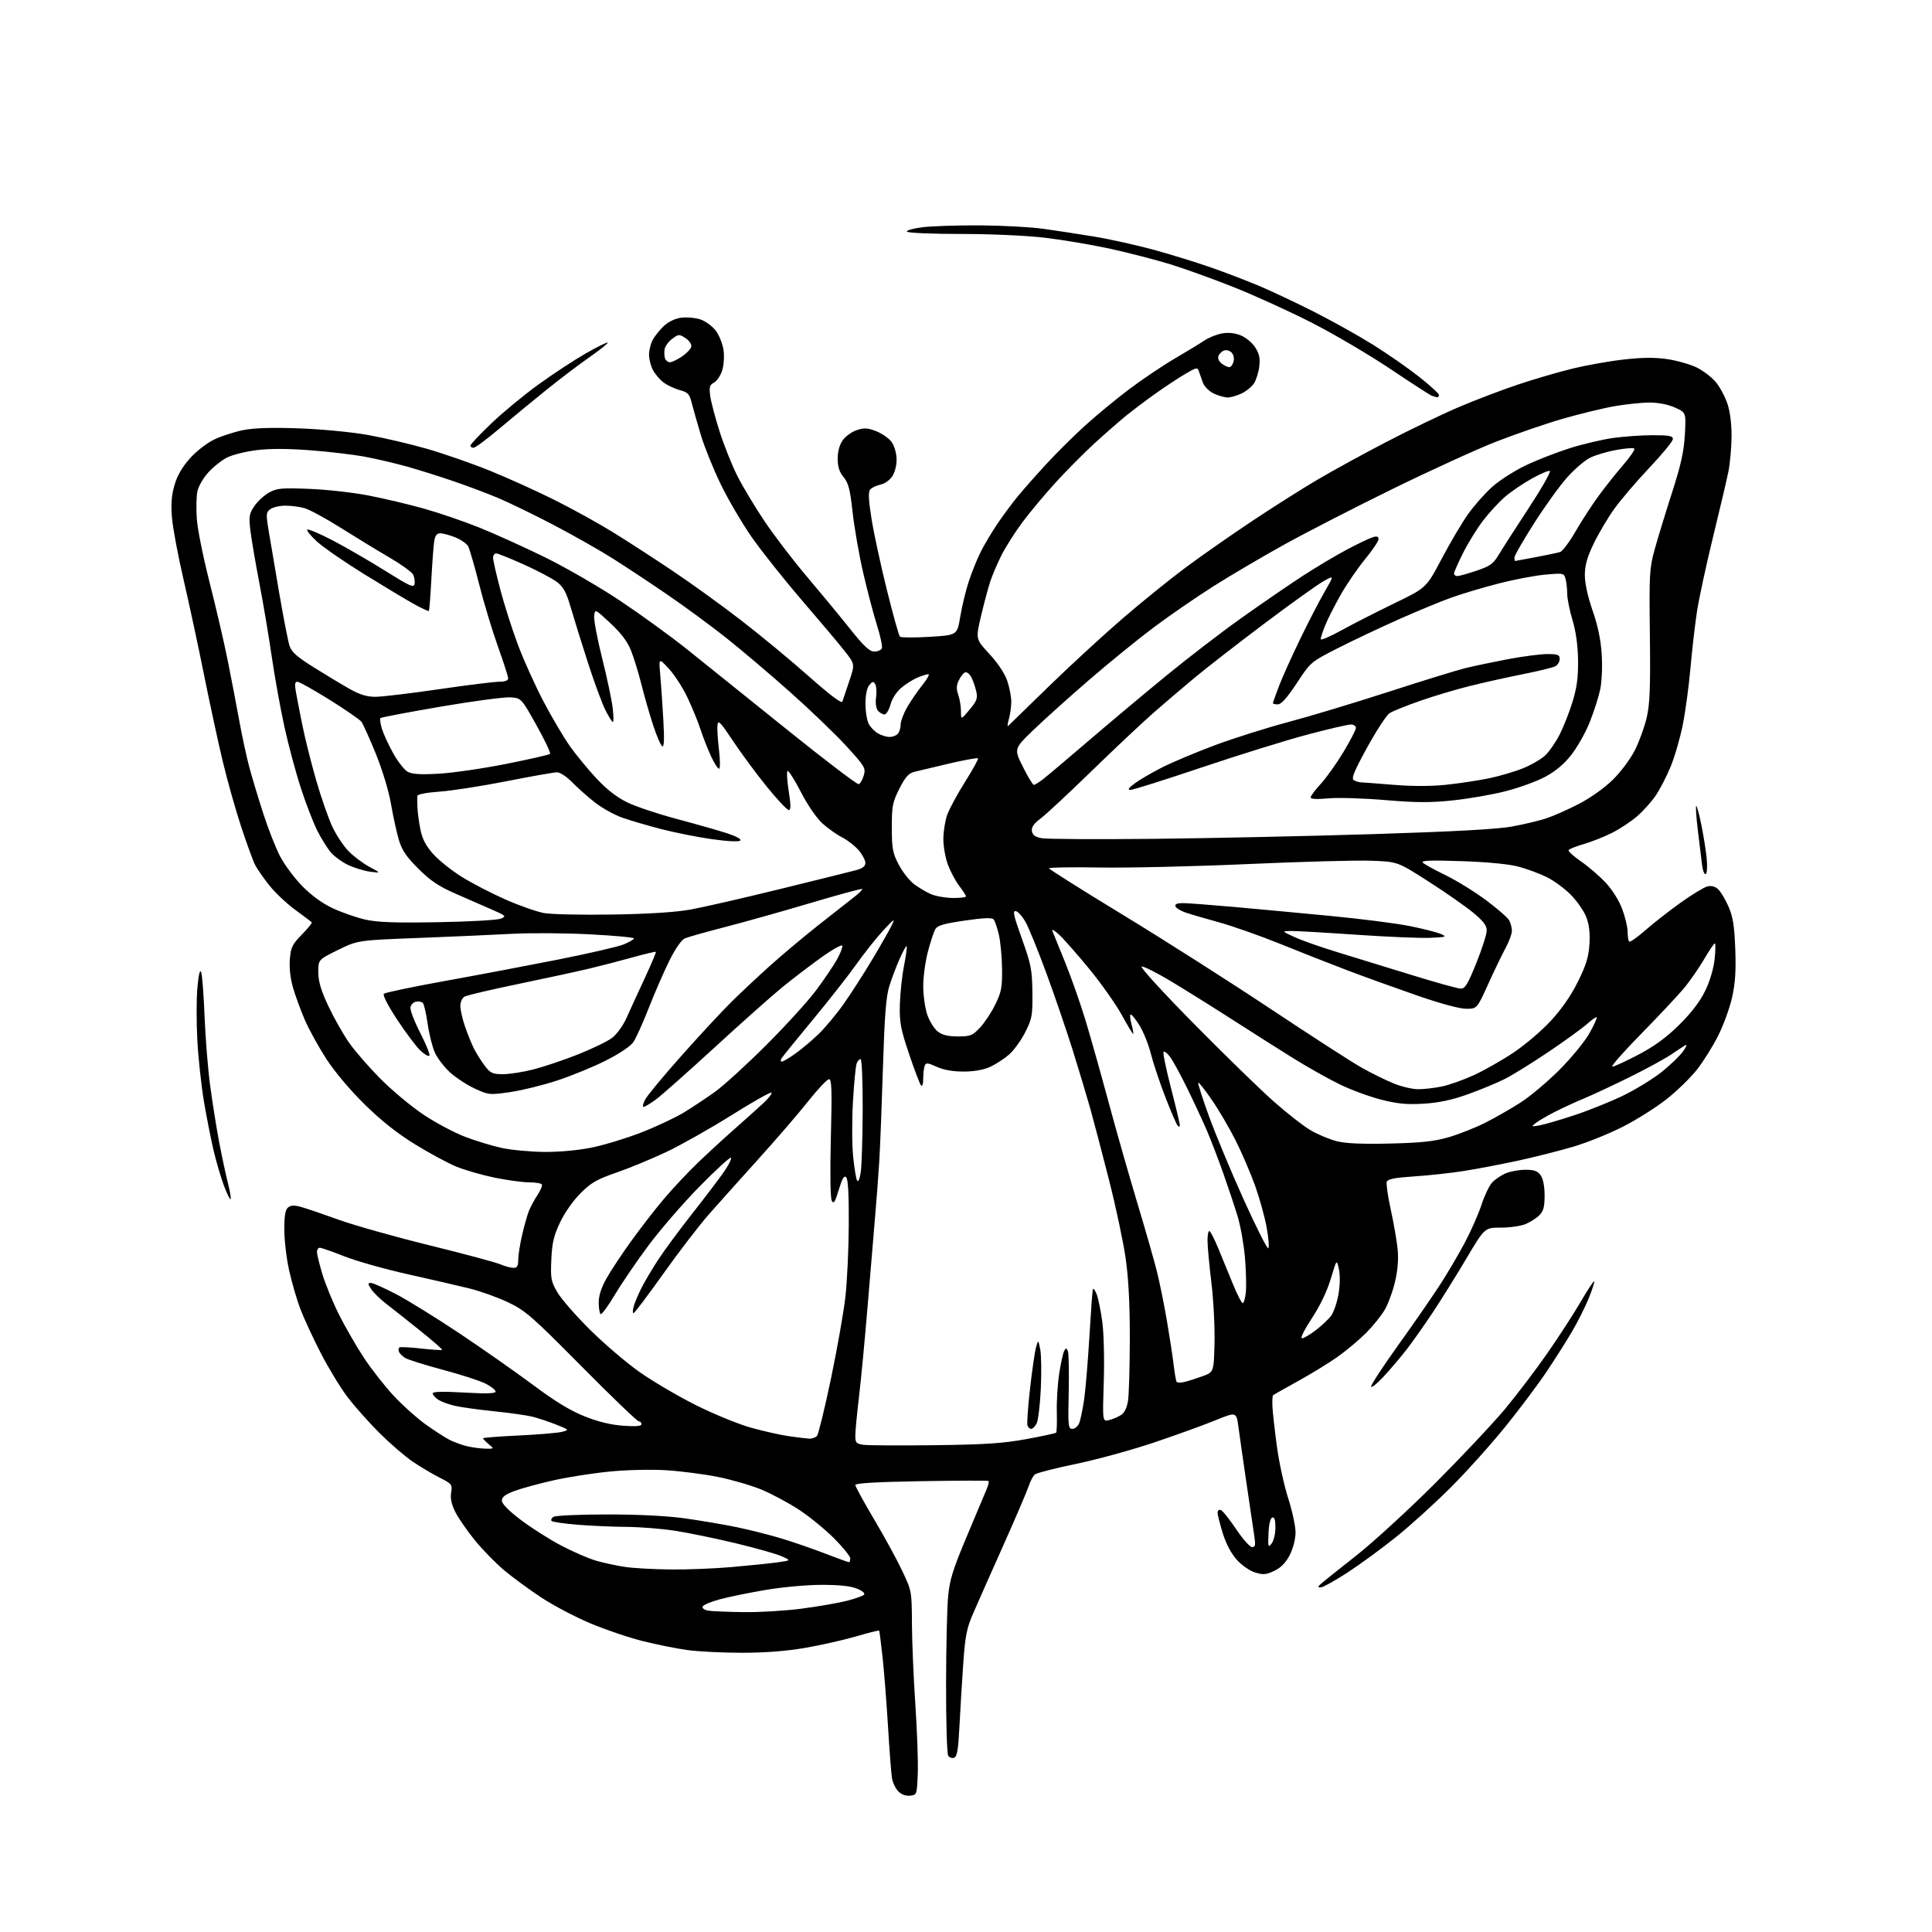 <?xml version="1.0" encoding="UTF-8" standalone="no"?>
<svg 
  version="1.1" 
  xmlns="http://www.w3.org/2000/svg" 
  xmlns:xlink="http://www.w3.org/1999/xlink" 
  xmlns:svg="http://www.w3.org/2000/svg"
  xmlns:rdf="http://www.w3.org/1999/02/22-rdf-syntax-ns#"
  xmlns:cc="http://creativecommons.org/ns#"
  xmlns:dc="http://purl.org/dc/elements/1.1/"
  viewBox="0 0 768 768"
  width="768"
  height="768"
>
<style>svg {background-color: white; }</style>"
<path stroke="none" fill="black" fill-rule="evenodd" d="M361.81,713.81C360.13,714.00 358.37,713.37 357.12,712.12C356.01,711.01 354.87,708.62 354.57,706.81C354.27,704.99 353.57,695.85 353.01,686.50C352.45,677.15 351.48,664.77 350.86,659.00C350.23,653.23 349.61,648.36 349.47,648.19C349.33,648.03 345.23,649.05 340.36,650.48C335.49,651.91 326.39,653.96 320.15,655.04C312.58,656.35 304.19,657.00 294.97,657.00C287.37,657.00 277.62,656.52 273.32,655.93C269.02,655.35 261.00,653.74 255.50,652.36C250.00,650.99 240.62,647.81 234.66,645.30C228.69,642.79 219.92,638.17 215.16,635.03C210.40,631.89 203.75,627.01 200.38,624.19C197.02,621.36 191.79,616.00 188.76,612.28C185.73,608.55 182.24,603.51 181.02,601.09C179.47,598.02 178.96,595.65 179.34,593.32C179.86,590.12 179.66,589.86 174.69,587.35C171.84,585.90 167.03,583.04 164.00,580.99C160.97,578.93 155.04,573.80 150.80,569.59C146.57,565.38 140.83,558.91 138.04,555.21C135.25,551.52 130.48,543.65 127.43,537.72C124.38,531.79 120.75,523.92 119.35,520.22C117.96,516.53 115.97,509.68 114.93,505.00C113.89,500.32 113.03,493.07 113.02,488.87C113.01,483.29 113.40,480.91 114.50,480.00C115.62,479.07 116.94,479.02 119.75,479.80C121.81,480.37 128.54,482.66 134.71,484.89C140.88,487.11 157.01,491.66 170.56,494.99C184.11,498.33 196.78,501.72 198.72,502.53C200.66,503.34 203.09,504.00 204.12,504.00C205.57,504.00 206.00,503.26 206.01,500.75C206.02,498.96 206.71,494.57 207.53,491.00C208.36,487.43 209.56,483.15 210.20,481.50C210.84,479.85 212.39,476.96 213.64,475.08C214.89,473.20 215.68,471.29 215.40,470.83C215.11,470.37 212.77,469.99 210.19,469.99C207.61,469.98 201.45,469.13 196.50,468.11C191.55,467.08 184.79,465.13 181.47,463.78C178.15,462.43 170.75,458.43 165.02,454.91C157.89,450.52 151.56,445.51 144.94,439.00C139.23,433.39 133.02,426.02 129.76,421.00C126.73,416.32 122.88,409.35 121.21,405.50C119.54,401.65 117.41,395.85 116.48,392.61C115.41,388.92 114.94,384.70 115.22,381.31C115.62,376.56 116.19,375.38 120.02,371.48C122.42,369.04 124.18,366.85 123.94,366.62C123.70,366.38 120.71,364.14 117.31,361.64C113.90,359.14 109.27,354.75 107.00,351.88C104.73,349.01 102.22,345.40 101.42,343.85C100.62,342.30 98.14,335.51 95.91,328.77C93.68,322.02 90.35,310.20 88.51,302.50C86.67,294.80 83.31,279.27 81.05,268.00C78.79,256.73 75.15,239.82 72.97,230.42C70.79,221.03 68.72,209.99 68.37,205.88C67.91,200.38 68.17,196.93 69.37,192.82C70.47,189.01 72.44,185.62 75.54,182.16C78.16,179.26 82.31,176.05 85.30,174.64C88.16,173.29 93.34,171.63 96.80,170.95C101.04,170.12 108.24,169.90 118.80,170.28C127.48,170.58 139.64,171.74 146.00,172.86C152.32,173.98 163.01,176.48 169.75,178.42C176.49,180.36 187.74,184.28 194.75,187.12C201.76,189.96 213.29,195.17 220.37,198.71C227.45,202.24 237.92,208.03 243.64,211.56C249.37,215.10 260.00,221.98 267.27,226.86C274.55,231.73 286.80,240.57 294.49,246.50C302.18,252.43 314.31,262.46 321.44,268.78C329.96,276.33 334.56,279.80 334.86,278.89C335.11,278.12 336.34,274.47 337.59,270.76C339.87,264.02 339.87,264.02 335.73,258.76C333.46,255.87 325.80,246.77 318.71,238.54C311.62,230.30 302.68,219.05 298.83,213.54C294.98,208.02 289.44,198.55 286.50,192.50C283.57,186.45 280.02,177.68 278.62,173.00C277.22,168.32 275.59,162.60 275.00,160.28C274.06,156.55 273.50,155.94 270.10,155.03C267.99,154.46 265.07,153.06 263.61,151.91C262.15,150.76 260.29,148.54 259.48,146.96C258.67,145.39 258.00,142.70 258.00,141.00C258.00,139.30 258.63,136.69 259.41,135.20C260.19,133.72 262.16,131.23 263.80,129.67C265.66,127.90 268.28,126.64 270.77,126.30C272.97,126.01 276.40,126.31 278.39,126.97C280.39,127.62 283.14,129.63 284.51,131.42C285.88,133.21 287.27,136.72 287.62,139.22C287.97,141.83 287.73,145.29 287.04,147.38C286.38,149.38 284.92,151.51 283.80,152.11C282.07,153.03 281.84,153.85 282.34,157.48C282.66,159.83 284.35,166.19 286.08,171.62C287.82,177.06 290.96,184.92 293.06,189.10C295.16,193.28 300.01,201.38 303.85,207.10C307.69,212.82 315.21,222.68 320.58,229.00C325.94,235.32 333.65,244.66 337.71,249.75C343.46,256.96 345.64,259.00 347.58,259.00C348.94,259.00 350.29,258.40 350.57,257.68C350.85,256.95 349.95,252.79 348.58,248.43C347.20,244.07 344.73,234.65 343.09,227.50C341.45,220.35 339.57,209.55 338.91,203.50C337.92,194.51 337.27,191.98 335.35,189.67C333.65,187.62 333.00,185.60 333.00,182.33C333.00,179.40 333.71,176.81 335.02,174.98C336.13,173.42 338.64,171.61 340.60,170.97C343.54,170.00 344.90,170.08 348.33,171.42C350.62,172.32 353.36,174.23 354.41,175.67C355.50,177.17 356.35,180.07 356.41,182.44C356.46,184.88 355.76,187.71 354.70,189.33C353.69,190.87 351.63,192.32 349.98,192.65C348.36,192.98 346.54,193.85 345.93,194.59C345.10,195.59 345.23,198.57 346.43,206.14C347.31,211.75 350.05,224.45 352.51,234.36C354.96,244.27 357.32,252.69 357.74,253.09C358.16,253.48 363.45,253.51 369.50,253.15C380.50,252.50 380.50,252.50 381.73,245.06C382.41,240.97 383.93,234.67 385.12,231.06C386.31,227.45 388.40,222.25 389.78,219.50C391.15,216.75 394.09,211.80 396.30,208.50C398.52,205.20 402.17,200.25 404.42,197.51C406.66,194.76 411.82,188.91 415.89,184.51C419.95,180.10 426.92,173.18 431.39,169.13C435.85,165.08 443.77,158.55 449.00,154.62C454.23,150.69 462.32,145.25 467.00,142.52C471.68,139.79 476.97,136.57 478.76,135.36C480.56,134.16 483.76,132.88 485.89,132.52C488.41,132.09 490.99,132.39 493.35,133.37C495.33,134.20 497.89,136.37 499.03,138.19C500.61,140.71 500.98,142.52 500.57,145.76C500.28,148.10 499.33,151.10 498.46,152.42C497.59,153.74 495.38,155.54 493.54,156.41C491.70,157.29 489.21,158.00 488.00,158.00C486.79,158.00 484.31,157.29 482.49,156.43C480.67,155.56 478.74,153.66 478.19,152.18C477.64,150.71 476.92,148.67 476.59,147.66C476.03,145.94 475.66,146.01 471.25,148.59C468.64,150.12 463.35,153.60 459.50,156.33C455.65,159.06 450.25,163.13 447.50,165.37C444.75,167.61 439.12,172.54 435.00,176.31C430.88,180.09 423.94,187.08 419.60,191.84C415.25,196.60 409.31,203.72 406.39,207.65C403.47,211.58 399.75,217.43 398.13,220.65C396.52,223.87 394.50,228.56 393.67,231.08C392.83,233.60 391.17,239.80 389.98,244.85C387.82,254.04 387.82,254.04 393.29,259.95C396.65,263.57 399.39,267.70 400.38,270.61C401.27,273.22 402.00,276.97 402.00,278.93C402.00,280.90 401.56,284.03 401.03,285.89C400.50,287.75 400.39,288.95 400.78,288.55C401.18,288.15 408.48,281.05 417.00,272.77C425.52,264.48 438.72,252.34 446.33,245.79C453.93,239.24 465.18,230.14 471.33,225.58C477.47,221.02 489.26,212.78 497.52,207.27C505.78,201.77 517.48,194.35 523.52,190.79C529.56,187.23 541.94,180.44 551.04,175.71C560.14,170.97 572.97,164.79 579.54,161.98C586.12,159.16 596.83,155.07 603.36,152.89C609.88,150.70 619.73,147.82 625.25,146.49C630.77,145.15 639.92,143.53 645.58,142.90C652.97,142.07 657.86,142.03 662.90,142.78C666.77,143.36 672.03,144.87 674.59,146.15C677.15,147.43 680.54,150.04 682.12,151.96C683.69,153.87 685.75,157.70 686.67,160.47C687.73,163.60 688.35,168.52 688.32,173.50C688.29,177.90 687.73,184.20 687.06,187.50C686.39,190.80 683.64,202.50 680.95,213.50C678.26,224.50 675.40,237.78 674.59,243.00C673.79,248.22 672.62,258.35 671.99,265.50C671.36,272.65 669.99,282.81 668.94,288.07C667.89,293.33 665.71,300.86 664.09,304.79C662.47,308.72 659.76,313.94 658.08,316.38C656.40,318.82 653.11,322.48 650.76,324.50C648.42,326.52 644.00,329.45 640.95,331.00C637.89,332.56 632.84,334.57 629.72,335.48C626.59,336.39 623.82,337.49 623.55,337.92C623.28,338.35 625.49,340.38 628.47,342.43C631.44,344.48 635.86,348.28 638.29,350.88C640.88,353.65 643.59,357.97 644.85,361.34C646.03,364.49 647.00,368.56 647.00,370.37C647.00,372.18 647.28,373.95 647.62,374.29C647.96,374.63 650.82,372.63 653.98,369.85C657.14,367.07 663.45,362.14 668.00,358.88C672.55,355.63 677.35,352.70 678.68,352.37C680.23,351.98 681.74,352.36 682.95,353.45C683.97,354.38 685.83,357.47 687.08,360.32C688.88,364.43 689.44,367.92 689.79,377.16C690.13,385.83 689.80,390.78 688.54,396.45C687.61,400.64 685.10,407.54 682.96,411.79C680.82,416.03 677.02,422.09 674.52,425.25C672.02,428.41 666.67,433.62 662.63,436.83C658.59,440.04 650.84,444.95 645.39,447.75C639.95,450.55 630.99,454.17 625.50,455.80C620.00,457.43 610.10,459.94 603.50,461.37C596.90,462.79 587.26,464.64 582.07,465.46C576.89,466.29 567.96,467.26 562.23,467.63C554.59,468.13 551.67,468.69 551.27,469.74C550.97,470.52 551.68,475.52 552.85,480.83C554.02,486.15 555.24,493.20 555.58,496.50C555.98,500.50 555.64,504.83 554.55,509.48C553.66,513.32 551.80,518.37 550.43,520.71C549.05,523.06 545.70,527.20 542.98,529.93C540.25,532.65 535.20,536.88 531.76,539.33C528.32,541.77 521.23,546.12 516.00,549.00C510.77,551.88 506.30,554.42 506.06,554.64C505.81,554.87 505.71,556.95 505.82,559.28C505.94,561.60 506.73,568.64 507.58,574.92C508.42,581.20 510.44,590.47 512.06,595.52C513.68,600.57 515.00,606.70 515.00,609.14C515.00,611.75 514.07,615.41 512.75,618.04C511.19,621.13 509.32,623.08 506.65,624.38C503.39,625.97 502.23,626.08 499.01,625.12C496.84,624.47 493.70,622.30 491.67,620.06C489.40,617.54 487.38,613.72 486.06,609.46C484.93,605.79 484.00,602.12 484.00,601.31C484.00,600.50 484.56,600.01 485.25,600.22C485.94,600.43 488.68,603.84 491.34,607.80C493.99,611.76 496.87,615.00 497.72,615.00C498.94,615.00 499.14,614.21 498.70,611.25C498.39,609.19 497.01,599.85 495.63,590.50C494.26,581.15 492.76,570.73 492.31,567.34C491.50,561.17 491.50,561.17 483.00,564.65C478.32,566.56 467.30,570.54 458.50,573.50C449.70,576.45 435.78,580.26 427.57,581.96C419.35,583.66 412.07,585.53 411.37,586.11C410.67,586.69 409.56,588.81 408.89,590.83C408.23,592.85 403.66,603.50 398.75,614.50C393.83,625.50 388.46,637.61 386.81,641.42C384.27,647.29 383.67,650.31 382.90,661.42C382.40,668.61 381.72,679.82 381.39,686.32C380.93,695.51 380.46,698.27 379.30,698.72C378.47,699.03 377.40,698.66 376.91,697.90C376.43,697.13 376.05,684.35 376.08,669.50C376.10,654.65 376.47,638.90 376.90,634.50C377.54,627.88 378.84,623.74 384.42,610.50C388.13,601.70 391.67,593.28 392.29,591.79C392.90,590.30 393.20,588.91 392.95,588.71C392.70,588.51 380.69,588.54 366.25,588.79C348.48,589.09 340.00,589.58 340.00,590.31C340.00,590.90 343.36,597.04 347.46,603.94C351.56,610.85 356.61,620.10 358.68,624.50C362.42,632.44 362.45,632.60 362.51,645.50C362.54,652.65 363.15,667.05 363.86,677.50C364.57,687.95 365.01,700.33 364.83,705.00C364.50,713.39 364.46,713.50 361.81,713.81zM295.70,640.85C301.86,640.93 312.21,640.31 318.70,639.46C325.19,638.61 333.20,637.22 336.50,636.38C339.80,635.54 342.92,634.44 343.43,633.95C343.99,633.40 342.91,632.44 340.71,631.52C338.24,630.49 333.72,630.00 326.66,630.00C320.80,630.00 311.04,630.89 304.31,632.03C297.75,633.14 289.52,634.83 286.02,635.78C282.52,636.72 279.49,638.03 279.27,638.68C279.05,639.34 280.11,640.04 281.69,640.28C283.24,640.51 289.54,640.77 295.70,640.85zM525.06,631.00C523.75,631.00 523.75,630.83 525.04,629.65C525.84,628.91 532.12,623.88 539.00,618.47C545.88,613.06 560.07,600.05 570.55,589.57C581.02,579.08 593.49,565.83 598.25,560.12C603.01,554.41 610.69,544.28 615.31,537.62C619.93,530.95 625.86,521.78 628.50,517.23C631.14,512.68 633.48,509.14 633.70,509.37C633.92,509.59 632.95,512.63 631.53,516.12C630.11,519.61 627.09,525.63 624.81,529.48C622.53,533.34 618.02,540.45 614.79,545.27C611.56,550.10 604.33,559.76 598.71,566.74C593.09,573.72 583.33,584.63 577.00,590.98C570.67,597.33 560.77,606.31 555.00,610.95C549.23,615.58 540.46,621.99 535.53,625.19C530.59,628.38 525.89,631.00 525.06,631.00zM266.50,623.89C273.10,623.96 284.12,623.53 291.00,622.92C297.88,622.32 305.98,621.48 309.00,621.07C314.50,620.31 314.50,620.31 310.69,618.62C308.60,617.69 300.27,615.34 292.19,613.40C284.11,611.47 273.23,609.24 268.00,608.45C262.77,607.66 254.22,606.99 249.00,606.96C243.78,606.93 235.11,606.55 229.75,606.12C224.39,605.68 219.67,605.01 219.28,604.61C218.88,604.22 219.22,603.47 220.03,602.96C220.84,602.45 230.37,602.02 241.22,602.02C253.79,602.01 265.02,602.57 272.21,603.57C278.42,604.44 287.70,606.01 292.84,607.07C297.98,608.13 306.09,610.18 310.85,611.63C315.61,613.08 323.42,615.79 328.21,617.64C333.00,619.49 337.17,621.00 337.46,621.00C337.76,621.00 338.00,620.32 338.00,619.48C338.00,618.65 335.07,615.04 331.50,611.46C327.92,607.88 321.64,602.76 317.54,600.09C313.44,597.41 306.79,593.85 302.77,592.17C298.74,590.50 290.96,588.23 285.48,587.12C279.99,586.02 270.77,584.82 265.00,584.45C258.98,584.07 249.38,584.29 242.50,584.95C235.90,585.59 225.78,587.17 220.00,588.46C214.22,589.76 207.25,591.66 204.50,592.69C200.84,594.06 199.50,595.09 199.50,596.52C199.50,597.78 202.17,600.49 207.00,604.16C211.12,607.29 218.32,611.87 223.00,614.34C227.68,616.81 233.99,619.55 237.04,620.43C240.09,621.30 245.26,622.41 248.54,622.89C251.82,623.37 259.90,623.82 266.50,623.89zM505.50,613.56C506.32,612.49 507.00,609.64 507.00,607.23C507.00,604.16 506.62,602.96 505.75,603.25C504.98,603.50 504.40,605.92 504.25,609.58C504.01,615.02 504.12,615.34 505.50,613.56zM193.00,575.87C196.50,575.93 196.50,575.93 194.25,574.06C193.01,573.02 192.00,571.98 192.00,571.74C192.00,571.50 198.42,571.00 206.26,570.63C214.10,570.26 221.84,569.60 223.45,569.17C226.35,568.40 226.33,568.37 220.94,566.24C217.95,565.06 213.70,563.66 211.50,563.12C209.30,562.59 202.55,561.64 196.50,561.01C190.45,560.39 183.47,559.43 181.00,558.88C178.53,558.34 175.49,557.23 174.25,556.42C173.01,555.61 172.00,554.48 172.00,553.90C172.00,553.18 175.96,553.07 184.50,553.56C193.45,554.07 197.00,553.95 197.00,553.16C197.00,552.54 195.20,551.12 193.00,550.00C190.81,548.88 183.17,546.41 176.03,544.51C168.90,542.61 162.16,540.49 161.05,539.80C159.94,539.11 158.82,537.99 158.56,537.30C158.30,536.62 158.41,535.86 158.81,535.62C159.21,535.37 163.10,535.57 167.46,536.06C171.82,536.55 175.55,536.79 175.74,536.59C175.94,536.39 171.96,532.92 166.91,528.87C161.85,524.81 155.80,520.03 153.46,518.23C151.12,516.43 148.47,513.84 147.58,512.48C146.17,510.33 146.15,510.00 147.45,510.00C148.28,510.00 152.78,512.00 157.47,514.45C162.15,516.90 173.52,523.94 182.73,530.09C191.94,536.24 205.06,545.45 211.90,550.54C220.66,557.08 226.71,560.76 232.41,563.03C237.84,565.19 242.88,566.41 247.75,566.75C252.78,567.11 255.00,566.92 255.00,566.13C255.00,565.51 254.51,565.00 253.91,565.00C253.31,565.00 243.07,555.16 231.16,543.13C211.38,523.17 208.85,520.96 202.00,517.70C197.88,515.73 190.90,513.24 186.50,512.15C182.10,511.07 171.07,508.53 162.00,506.50C152.93,504.48 141.62,501.29 136.88,499.41C132.13,497.53 127.75,496.00 127.13,496.00C126.51,496.00 126.00,496.74 126.00,497.64C126.00,498.55 126.95,502.48 128.12,506.39C129.28,510.30 132.25,517.55 134.72,522.50C137.19,527.45 141.72,535.29 144.78,539.91C147.84,544.54 153.25,551.40 156.79,555.16C160.33,558.92 165.99,563.95 169.37,566.35C172.74,568.75 176.95,571.46 178.72,572.37C180.49,573.27 183.64,574.42 185.72,574.91C187.80,575.40 191.07,575.83 193.00,575.87zM371.50,574.49C391.58,574.24 398.75,573.76 407.93,572.08C414.21,570.92 419.57,569.77 419.82,569.51C420.08,569.25 420.21,565.54 420.10,561.27C419.99,557.00 420.42,550.12 421.05,546.00C421.69,541.88 422.58,537.83 423.04,537.00C423.76,535.70 423.95,535.72 424.51,537.17C424.86,538.08 425.00,545.40 424.83,553.42C424.53,566.83 424.64,568.00 426.27,568.00C427.25,568.00 428.46,566.99 428.98,565.75C429.50,564.51 430.38,560.27 430.96,556.32C431.53,552.38 432.47,541.13 433.05,531.32C433.63,521.52 434.25,513.05 434.43,512.50C434.61,511.95 435.29,512.82 435.93,514.44C436.57,516.05 437.58,521.00 438.18,525.44C438.79,530.00 439.05,540.37 438.76,549.33C438.26,565.15 438.26,565.15 440.88,564.51C442.32,564.15 444.46,563.25 445.63,562.49C447.03,561.58 447.98,559.61 448.42,556.69C448.78,554.26 449.10,543.22 449.12,532.16C449.14,518.56 448.61,508.23 447.48,500.27C446.56,493.80 443.57,479.73 440.84,469.00C438.11,458.27 434.74,445.45 433.35,440.50C431.95,435.55 428.84,425.20 426.43,417.49C424.02,409.79 419.36,396.16 416.07,387.19C412.78,378.23 409.05,369.01 407.78,366.71C406.51,364.41 404.73,362.38 403.82,362.20C402.47,361.94 402.91,363.93 406.23,373.19C409.88,383.39 410.29,385.48 410.39,394.50C410.49,403.70 410.26,404.97 407.55,410.32C405.93,413.52 403.04,417.51 401.12,419.20C399.20,420.88 395.80,423.09 393.57,424.11C390.95,425.30 387.19,425.96 383.00,425.96C378.75,425.96 375.05,425.30 372.33,424.06C368.71,422.42 368.07,422.37 367.58,423.66C367.26,424.49 367.00,426.79 367.00,428.78C367.00,430.91 366.64,432.01 366.12,431.45C365.64,430.93 363.51,425.32 361.38,419.00C358.03,409.04 357.54,406.43 357.70,399.50C357.81,395.10 358.54,388.12 359.35,384.00C360.15,379.88 360.63,376.32 360.41,376.10C360.20,375.87 358.94,378.16 357.61,381.17C356.27,384.18 354.43,389.08 353.50,392.07C352.21,396.22 351.62,403.88 350.98,424.50C350.52,439.35 349.87,456.00 349.53,461.50C349.19,467.00 348.49,476.45 347.96,482.50C347.44,488.55 346.08,504.75 344.95,518.50C343.81,532.25 342.24,548.89 341.44,555.47C340.65,562.05 340.00,568.89 340.00,570.66C340.00,573.52 340.35,573.92 343.25,574.34C345.04,574.59 357.75,574.66 371.50,574.49zM321.63,571.88C322.80,571.95 324.22,571.44 324.79,570.75C325.36,570.06 327.85,559.82 330.33,548.00C332.80,536.17 335.38,521.55 336.06,515.50C336.75,509.45 337.35,496.54 337.40,486.81C337.47,474.96 337.13,468.74 336.38,467.99C335.55,467.15 334.78,468.44 333.43,472.95C331.97,477.82 331.41,478.71 330.65,477.34C330.07,476.31 329.93,466.45 330.28,452.32C330.76,433.31 330.63,429.00 329.55,429.00C328.81,429.00 325.10,432.94 321.28,437.75C317.47,442.56 308.53,452.94 301.42,460.80C294.32,468.67 285.45,478.57 281.72,482.80C277.99,487.04 269.89,497.59 263.73,506.25C257.57,514.91 252.22,522.00 251.83,522.00C251.45,522.00 251.50,520.75 251.94,519.22C252.37,517.69 253.75,514.43 255.00,511.97C256.24,509.51 259.16,504.57 261.47,501.00C263.78,497.43 269.93,489.10 275.12,482.50C280.32,475.90 286.06,468.33 287.88,465.68C289.70,463.03 290.91,460.58 290.56,460.23C290.21,459.88 284.64,464.98 278.18,471.55C271.71,478.12 262.57,488.68 257.85,495.00C253.14,501.32 247.10,510.18 244.42,514.67C241.75,519.17 239.21,522.63 238.78,522.36C238.35,522.10 238.00,520.03 238.00,517.77C238.00,515.02 239.03,511.84 241.11,508.15C242.82,505.11 247.16,498.55 250.75,493.57C254.34,488.58 260.10,481.12 263.56,477.00C267.02,472.88 273.14,466.32 277.17,462.44C281.20,458.56 287.88,452.42 292.00,448.79C296.12,445.15 301.25,440.56 303.40,438.57C305.54,436.59 307.02,434.68 306.67,434.34C306.33,434.00 299.18,438.03 290.78,443.31C282.37,448.58 270.77,455.13 265.00,457.87C259.23,460.61 250.28,464.31 245.13,466.09C237.24,468.82 234.97,470.13 230.74,474.36C227.84,477.26 224.41,482.15 222.62,485.94C220.12,491.24 219.45,494.08 219.16,500.74C218.83,508.29 219.03,509.37 221.58,513.73C223.11,516.35 228.90,522.99 234.44,528.49C239.97,534.00 248.78,541.53 254.00,545.24C259.23,548.95 269.35,554.92 276.50,558.50C283.65,562.09 293.55,566.15 298.50,567.52C303.45,568.90 310.20,570.42 313.50,570.89C316.80,571.37 320.46,571.81 321.63,571.88zM409.93,568.00C409.39,568.00 408.71,567.42 408.44,566.70C408.16,565.99 408.62,559.35 409.46,551.95C410.30,544.55 411.37,537.15 411.86,535.50C412.73,532.50 412.73,532.50 413.51,536.40C413.93,538.55 414.04,545.58 413.74,552.03C413.44,558.48 412.69,564.71 412.06,565.88C411.44,567.05 410.48,568.00 409.93,568.00zM550.01,547.21C547.30,550.12 545.06,551.89 545.04,551.14C545.02,550.40 549.89,542.97 555.86,534.64C561.84,526.31 569.21,515.67 572.24,511.00C575.28,506.32 579.79,498.68 582.27,494.00C584.75,489.32 587.74,482.53 588.92,478.91C590.10,475.28 592.01,471.29 593.17,470.05C594.33,468.80 596.78,467.15 598.61,466.39C600.44,465.63 603.95,465.00 606.41,465.00C609.90,465.00 611.23,465.49 612.44,467.22C613.42,468.61 614.00,471.61 614.00,475.22C614.00,479.75 613.55,481.45 611.91,483.09C610.76,484.24 608.30,485.81 606.44,486.59C604.59,487.36 600.17,488.00 596.63,488.00C590.19,488.00 590.19,488.00 582.93,500.25C578.93,506.99 572.97,516.55 569.69,521.50C566.41,526.45 561.75,533.07 559.33,536.21C556.92,539.35 552.72,544.30 550.01,547.21zM470.81,549.36C472.29,549.01 475.52,547.98 478.00,547.08C482.50,545.44 482.50,545.44 482.79,533.97C482.95,527.66 482.39,516.78 481.54,509.79C480.69,502.80 480.00,495.24 480.00,492.98C480.00,490.73 480.37,489.11 480.83,489.40C481.29,489.68 482.83,492.74 484.27,496.20C485.70,499.67 488.29,505.99 490.03,510.25C491.77,514.51 493.55,518.00 493.99,518.00C494.43,518.00 494.99,516.09 495.24,513.75C495.49,511.41 495.33,505.23 494.90,500.00C494.46,494.77 493.15,487.35 491.97,483.50C490.80,479.65 488.25,472.00 486.31,466.50C484.37,461.00 481.44,453.35 479.79,449.50C478.14,445.65 474.58,438.00 471.88,432.50C469.18,427.00 466.11,421.38 465.05,420.01C464.00,418.65 462.86,417.80 462.53,418.14C462.20,418.47 463.52,424.90 465.46,432.42C467.41,439.95 469.00,446.62 469.00,447.25C469.00,447.97 468.67,448.04 468.13,447.45C467.65,446.93 465.43,441.77 463.20,436.00C460.97,430.23 458.38,422.47 457.45,418.76C456.52,415.05 454.44,409.93 452.83,407.39C451.22,404.85 449.66,403.00 449.38,403.29C449.09,403.58 449.30,405.43 449.85,407.41C450.39,409.38 450.66,411.00 450.45,411.00C450.23,411.00 448.16,407.56 445.86,403.36C443.55,399.16 437.75,390.94 432.96,385.11C428.16,379.27 422.77,373.15 420.97,371.50C419.17,369.85 417.97,369.18 418.31,370.00C418.65,370.82 420.94,376.47 423.40,382.54C425.86,388.62 429.50,398.97 431.49,405.54C433.49,412.12 437.60,426.73 440.64,438.00C443.68,449.27 448.81,467.27 452.04,478.00C455.27,488.73 458.81,501.10 459.91,505.50C461.00,509.90 462.78,518.67 463.86,525.00C464.94,531.33 466.15,539.20 466.54,542.50C466.93,545.80 467.45,548.84 467.69,549.25C467.93,549.67 469.33,549.72 470.81,549.36zM517.54,532.00C518.26,532.00 520.75,530.54 523.08,528.75C525.41,526.96 528.15,524.38 529.16,523.00C530.18,521.62 531.48,517.80 532.06,514.50C532.69,510.84 532.76,506.94 532.23,504.50C531.36,500.50 531.36,500.50 529.01,508.33C527.53,513.28 524.75,519.06 521.45,524.08C518.48,528.59 516.80,532.00 517.54,532.00zM504.17,496.22C504.56,495.82 504.27,492.12 503.53,488.00C502.79,483.88 500.74,476.45 498.98,471.50C497.21,466.55 493.74,458.45 491.26,453.50C488.78,448.55 484.49,441.23 481.73,437.23C478.97,433.22 476.53,430.13 476.31,430.36C476.09,430.58 477.99,436.55 480.55,443.63C483.11,450.71 489.31,465.60 494.33,476.72C499.36,487.84 503.78,496.61 504.17,496.22zM91.65,476.68C91.40,476.93 90.22,474.52 89.02,471.33C87.83,468.13 85.99,461.92 84.95,457.51C83.90,453.10 82.17,444.32 81.09,438.00C80.02,431.68 78.82,420.61 78.44,413.41C78.05,406.21 78.07,396.76 78.49,392.41C78.98,387.20 79.49,385.18 79.98,386.50C80.38,387.60 80.98,395.48 81.32,404.00C81.66,412.52 82.65,424.90 83.53,431.50C84.41,438.10 86.03,448.23 87.12,454.00C88.22,459.77 89.80,467.14 90.62,470.36C91.44,473.58 91.91,476.43 91.65,476.68zM342.16,466.00C342.54,463.52 342.89,452.39 342.93,441.25C342.97,429.98 342.60,421.00 342.11,421.00C341.62,421.00 340.90,421.79 340.53,422.75C340.15,423.71 339.49,430.54 339.06,437.92C338.63,445.30 338.67,455.13 339.14,459.76C339.61,464.39 340.32,468.70 340.73,469.34C341.15,469.99 341.77,468.54 342.16,466.00zM216.50,457.91C222.61,457.95 230.00,457.25 235.50,456.12C240.45,455.09 249.27,452.39 255.09,450.11C260.92,447.84 268.45,444.29 271.83,442.24C275.21,440.18 280.80,436.48 284.24,434.00C287.68,431.53 296.82,423.21 304.53,415.50C312.25,407.80 321.19,397.98 324.40,393.68C327.60,389.37 331.34,383.86 332.70,381.43C334.06,379.00 335.01,376.53 334.81,375.94C334.62,375.36 330.87,377.45 326.48,380.60C322.09,383.74 315.13,389.05 311.02,392.40C306.91,395.76 294.76,406.56 284.02,416.42C273.28,426.28 262.74,435.61 260.60,437.17C258.45,438.73 256.31,440.00 255.82,440.00C255.34,440.00 255.62,438.69 256.45,437.10C257.28,435.50 263.91,427.51 271.18,419.35C278.45,411.18 287.38,401.57 291.02,398.00C294.66,394.43 301.46,388.06 306.14,383.85C310.82,379.64 319.40,372.44 325.21,367.85C331.02,363.26 337.43,358.22 339.46,356.65C341.48,355.09 342.95,353.62 342.72,353.39C342.49,353.16 333.35,355.64 322.40,358.90C311.46,362.16 296.20,366.45 288.50,368.44C280.80,370.43 273.50,372.48 272.28,373.00C270.93,373.57 268.54,376.97 266.17,381.72C264.03,386.00 260.34,394.45 257.97,400.50C255.61,406.55 252.80,412.75 251.74,414.29C250.60,415.94 246.10,418.94 240.72,421.64C235.73,424.15 227.02,427.72 221.37,429.56C215.73,431.41 207.35,433.47 202.76,434.13C194.67,435.30 194.26,435.26 188.84,432.78C185.77,431.38 181.33,428.49 178.97,426.36C176.61,424.24 173.86,420.65 172.86,418.39C171.85,416.14 170.56,410.97 169.99,406.91C169.41,402.86 168.55,399.15 168.08,398.68C167.60,398.20 166.38,397.97 165.37,398.17C164.35,398.36 163.36,399.38 163.16,400.42C162.96,401.46 164.72,406.06 167.08,410.65C169.43,415.23 171.05,419.29 170.67,419.67C170.29,420.04 168.64,419.08 167.01,417.51C165.38,415.95 161.27,410.45 157.86,405.29C154.23,399.78 152.06,395.56 152.59,395.05C153.09,394.57 163.85,392.31 176.50,390.02C189.15,387.74 209.43,383.90 221.57,381.50C233.71,379.09 245.52,376.38 247.82,375.46C250.12,374.54 252.00,373.45 252.00,373.04C252.00,372.63 244.01,371.89 234.25,371.40C224.49,370.90 210.65,370.82 203.50,371.21C196.35,371.60 179.63,372.34 166.33,372.85C142.17,373.78 142.17,373.78 134.33,377.64C126.50,381.50 126.50,381.50 126.53,386.50C126.56,390.19 127.60,393.70 130.51,399.90C132.68,404.52 136.37,411.05 138.70,414.40C141.03,417.76 146.67,424.24 151.22,428.82C155.77,433.40 163.39,439.76 168.15,442.96C172.90,446.16 180.34,450.14 184.66,451.81C188.99,453.48 195.67,455.52 199.52,456.34C203.36,457.16 211.00,457.87 216.50,457.91zM552.50,454.58C565.00,454.28 570.10,453.73 575.82,452.08C579.85,450.91 586.37,448.33 590.32,446.35C594.27,444.37 600.65,440.72 604.50,438.24C608.35,435.77 615.35,429.86 620.06,425.12C624.77,420.38 630.09,413.87 631.88,410.65C633.67,407.43 634.95,404.61 634.72,404.38C634.49,404.16 632.77,405.35 630.90,407.03C629.03,408.71 622.17,413.68 615.65,418.08C609.14,422.47 601.26,427.35 598.15,428.92C595.04,430.49 588.45,433.22 583.50,434.99C577.12,437.27 572.02,438.36 565.97,438.73C559.28,439.14 555.63,438.80 549.06,437.13C544.45,435.97 537.04,433.24 532.59,431.07C528.14,428.90 520.00,424.33 514.50,420.92C509.00,417.50 497.98,410.52 490.00,405.39C482.02,400.27 470.90,393.32 465.28,389.95C459.65,386.58 454.49,384.00 453.81,384.23C453.13,384.46 462.46,394.66 474.54,406.90C486.62,419.15 500.91,433.07 506.30,437.83C511.69,442.60 518.39,447.82 521.19,449.42C523.99,451.03 528.58,452.93 531.39,453.65C534.91,454.55 541.48,454.84 552.50,454.58zM612.00,447.35C613.92,447.01 620.23,445.17 626.00,443.26C631.77,441.35 640.55,437.80 645.50,435.38C650.45,432.95 657.26,428.75 660.64,426.05C664.01,423.34 667.81,419.67 669.08,417.89C670.35,416.10 670.74,415.02 669.95,415.49C669.15,415.96 666.57,417.65 664.21,419.25C661.85,420.85 654.65,424.77 648.21,427.97C641.77,431.17 633.58,435.01 630.00,436.51C626.42,438.00 621.02,440.49 618.00,442.03C614.98,443.58 611.60,445.54 610.50,446.40C608.60,447.88 608.68,447.93 612.00,447.35zM563.70,432.98C566.01,432.99 570.29,432.50 573.20,431.89C576.12,431.28 581.82,429.25 585.88,427.39C589.94,425.53 596.99,421.53 601.54,418.50C606.09,415.47 612.80,409.78 616.43,405.85C620.77,401.16 624.49,395.79 627.23,390.26C630.50,383.67 631.51,380.41 631.83,375.37C632.11,370.92 631.72,367.57 630.59,364.59C629.68,362.21 626.90,358.20 624.42,355.68C621.93,353.16 617.56,349.96 614.70,348.58C611.84,347.19 606.80,345.34 603.50,344.47C599.80,343.49 591.18,342.66 581.00,342.32C568.86,341.91 564.78,342.05 565.55,342.88C566.12,343.49 570.17,345.73 574.55,347.86C578.92,349.98 586.18,354.46 590.69,357.81C595.19,361.16 599.35,364.79 599.94,365.88C600.52,366.98 601.00,368.84 601.00,370.04C601.00,371.23 599.87,374.30 598.49,376.85C597.11,379.41 593.98,385.89 591.55,391.25C587.12,401.00 587.12,401.00 582.81,401.00C580.18,401.00 572.45,398.90 563.00,395.62C554.47,392.65 542.10,388.19 535.50,385.68C528.90,383.18 516.98,378.49 509.00,375.25C501.02,372.01 490.00,368.13 484.50,366.62C479.00,365.11 472.96,363.34 471.08,362.68C469.20,362.02 467.47,360.92 467.25,360.24C466.97,359.42 467.96,359.00 470.15,359.00C471.98,359.00 481.13,359.69 490.49,360.52C499.84,361.36 517.17,362.97 529.00,364.11C540.83,365.24 554.87,367.03 560.22,368.09C565.56,369.16 571.19,370.58 572.72,371.25C575.30,372.40 575.00,372.51 568.50,372.80C564.65,372.97 551.37,372.41 538.99,371.56C526.61,370.70 514.91,370.04 512.99,370.08C509.50,370.16 509.50,370.16 514.71,372.55C517.58,373.86 525.00,376.48 531.21,378.37C537.42,380.26 550.63,384.33 560.57,387.40C570.51,390.48 579.57,393.00 580.71,393.00C582.40,393.00 583.53,391.12 586.89,382.75C589.16,377.11 591.01,371.32 591.00,369.87C591.00,367.91 589.62,366.11 585.52,362.73C582.51,360.25 574.54,354.69 567.81,350.38C555.58,342.54 555.58,342.54 545.07,342.15C539.29,341.93 517.23,342.53 496.03,343.48C474.84,344.42 448.39,345.04 437.25,344.85C426.11,344.66 417.00,344.80 417.00,345.16C417.00,345.52 430.16,353.82 446.25,363.60C462.34,373.38 488.77,390.21 505.00,401.00C521.23,411.80 537.61,422.37 541.42,424.49C545.22,426.62 550.85,429.39 553.92,430.66C556.99,431.92 561.39,432.96 563.70,432.98zM199.96,427.00C202.56,427.00 208.02,426.15 212.09,425.10C216.17,424.06 224.13,421.38 229.78,419.14C235.43,416.90 241.53,413.93 243.34,412.55C245.17,411.16 247.69,407.68 248.99,404.77C250.28,401.87 253.51,394.82 256.18,389.10C258.84,383.37 260.89,378.55 260.72,378.38C260.55,378.21 256.38,379.20 251.45,380.57C246.53,381.95 238.68,383.98 234.00,385.09C229.32,386.20 216.73,388.93 206.01,391.15C195.29,393.37 185.73,395.61 184.76,396.13C183.72,396.68 183.00,398.22 183.00,399.88C183.00,401.42 183.85,405.16 184.89,408.18C185.93,411.20 187.57,415.21 188.54,417.09C189.51,418.96 191.41,421.96 192.77,423.75C194.94,426.61 195.81,427.00 199.96,427.00zM640.93,424.00C641.66,424.00 646.32,421.86 651.29,419.25C657.72,415.87 662.40,412.44 667.55,407.35C672.39,402.56 675.79,398.10 677.85,393.85C679.72,390.00 681.19,385.04 681.59,381.25C681.96,377.81 682.00,375.00 681.68,375.00C681.36,375.00 679.45,377.81 677.44,381.25C675.42,384.68 671.94,389.74 669.69,392.50C667.44,395.25 659.75,403.46 652.60,410.75C645.45,418.04 640.19,424.00 640.93,424.00zM310.79,422.00C311.29,422.00 313.68,420.60 316.10,418.88C318.52,417.16 322.67,413.68 325.33,411.13C327.98,408.58 332.53,403.12 335.43,399.00C338.34,394.88 343.45,386.91 346.80,381.30C350.15,375.70 353.61,369.62 354.48,367.80C355.88,364.90 355.48,365.15 351.16,369.81C348.45,372.72 343.62,378.80 340.42,383.31C337.22,387.81 329.38,397.80 323.00,405.50C316.62,413.20 311.06,420.06 310.64,420.75C310.22,421.44 310.29,422.00 310.79,422.00zM380.77,412.00C385.75,412.00 386.57,411.67 389.55,408.51C391.36,406.60 394.10,402.46 395.64,399.31C398.07,394.33 398.42,392.50 398.33,385.05C398.27,380.35 397.70,374.27 397.06,371.54C396.42,368.81 395.49,366.09 394.99,365.49C394.34,364.71 391.09,364.84 383.47,365.95C374.92,367.20 372.63,367.88 371.75,369.47C371.15,370.55 369.83,374.57 368.83,378.40C367.82,382.23 367.00,388.35 367.00,392.00C367.00,395.66 367.72,400.75 368.59,403.32C369.47,405.90 371.33,408.90 372.73,410.00C374.57,411.45 376.79,412.00 380.77,412.00zM174.00,366.59C186.38,366.38 197.62,365.75 199.00,365.20C201.39,364.24 201.24,364.08 195.50,361.56C192.20,360.11 185.68,357.25 181.00,355.21C174.39,352.32 171.13,350.13 166.31,345.33C161.51,340.55 159.78,337.98 158.56,333.89C157.70,331.00 156.29,324.57 155.43,319.62C154.52,314.35 152.00,306.03 149.37,299.56C146.89,293.48 144.33,287.79 143.68,286.92C143.03,286.05 137.33,282.11 131.01,278.17C124.68,274.23 118.93,271.00 118.21,271.00C117.26,271.00 117.09,272.00 117.57,274.75C117.93,276.81 119.09,282.77 120.14,288.00C121.18,293.23 123.66,303.12 125.63,310.00C127.61,316.88 130.51,325.22 132.07,328.55C133.63,331.88 136.53,336.27 138.51,338.31C140.50,340.35 144.23,343.16 146.81,344.56C151.50,347.09 151.50,347.09 147.20,346.52C144.83,346.21 140.89,345.02 138.44,343.87C135.99,342.72 132.84,340.41 131.43,338.74C130.03,337.07 127.62,333.18 126.08,330.10C124.54,327.02 121.65,319.55 119.67,313.50C117.68,307.45 114.71,296.43 113.08,289.00C111.45,281.57 109.18,268.98 108.02,261.00C106.87,253.03 104.63,239.73 103.04,231.45C101.45,223.18 99.85,213.73 99.48,210.45C98.90,205.22 99.11,204.09 101.16,201.10C102.45,199.23 105.08,196.83 107.00,195.77C110.09,194.07 111.95,193.90 123.00,194.34C129.88,194.61 140.45,195.79 146.50,196.97C152.55,198.14 162.41,200.47 168.40,202.15C174.40,203.83 184.30,207.21 190.40,209.66C196.51,212.11 208.25,217.42 216.50,221.46C224.75,225.50 238.25,233.31 246.50,238.81C254.75,244.31 266.76,253.02 273.18,258.16C279.61,263.30 297.33,277.53 312.55,289.79C327.78,302.06 340.74,311.92 341.35,311.72C341.97,311.51 342.87,309.95 343.36,308.24C344.20,305.30 343.82,304.66 336.38,296.53C332.05,291.80 321.98,282.13 314.00,275.04C306.03,267.95 294.63,258.29 288.69,253.58C282.74,248.86 272.39,241.25 265.69,236.65C258.98,232.05 249.07,225.49 243.65,222.06C238.24,218.63 227.44,212.52 219.65,208.46C211.87,204.41 202.12,199.68 198.00,197.95C193.88,196.22 186.00,193.25 180.50,191.36C175.00,189.47 166.68,186.85 162.00,185.53C157.32,184.22 149.75,182.44 145.17,181.58C140.60,180.72 130.77,179.55 123.33,178.99C114.31,178.30 107.19,178.29 101.93,178.95C97.59,179.49 92.31,180.82 90.20,181.90C88.09,182.97 84.73,185.66 82.74,187.87C80.67,190.16 78.82,193.44 78.43,195.52C78.05,197.52 77.97,202.39 78.24,206.33C78.51,210.27 80.79,221.60 83.31,231.50C85.83,241.40 89.02,255.12 90.41,262.00C91.80,268.88 93.87,279.68 95.02,286.00C96.17,292.32 98.01,300.88 99.11,305.00C100.22,309.12 102.73,317.45 104.69,323.50C106.64,329.55 109.65,337.19 111.37,340.47C113.09,343.76 117.04,349.05 120.15,352.23C123.81,355.97 128.10,359.09 132.28,361.05C135.85,362.71 141.63,364.73 145.13,365.53C150.01,366.64 156.78,366.89 174.00,366.59zM243.50,363.54C257.92,363.31 268.60,362.63 274.50,361.56C279.45,360.67 295.43,357.01 310.00,353.43C324.57,349.85 338.19,346.47 340.25,345.92C342.90,345.21 344.00,344.37 344.00,343.04C344.00,342.00 342.82,339.75 341.37,338.03C339.93,336.32 336.98,334.01 334.83,332.91C332.67,331.81 329.12,329.30 326.93,327.32C324.59,325.20 321.07,320.08 318.38,314.86C315.86,309.99 313.47,306.21 313.07,306.46C312.67,306.71 312.87,310.30 313.52,314.45C314.43,320.21 314.43,322.00 313.54,322.00C312.89,322.00 308.98,317.84 304.85,312.75C300.71,307.66 294.66,299.49 291.41,294.58C286.46,287.12 285.45,286.06 285.21,288.10C285.04,289.44 285.30,293.82 285.78,297.82C286.26,301.82 286.31,305.31 285.90,305.56C285.49,305.81 284.05,303.65 282.71,300.76C281.36,297.87 279.46,293.02 278.48,290.00C277.50,286.98 275.17,281.28 273.31,277.34C271.45,273.40 268.11,268.22 265.90,265.84C261.87,261.50 261.87,261.50 262.44,267.98C262.76,271.54 263.31,279.60 263.67,285.89C264.13,293.99 264.01,297.12 263.24,296.65C262.64,296.28 261.02,292.50 259.62,288.24C258.23,283.98 256.15,276.77 255.01,272.20C253.87,267.64 252.01,261.57 250.88,258.71C249.45,255.06 247.00,251.80 242.67,247.76C236.50,242.00 236.50,242.00 236.19,244.89C236.03,246.48 237.45,254.02 239.36,261.64C241.27,269.26 243.14,278.09 243.53,281.25C243.91,284.41 243.96,287.00 243.63,287.00C243.30,287.00 241.96,284.86 240.64,282.25C239.33,279.64 236.22,271.20 233.73,263.50C231.25,255.80 228.19,245.98 226.94,241.67C225.11,235.40 224.01,233.35 221.40,231.35C219.60,229.98 213.71,226.87 208.32,224.44C202.92,222.00 197.94,220.01 197.25,220.00C196.56,220.00 196.00,220.79 196.01,221.75C196.01,222.71 197.32,228.45 198.91,234.50C200.51,240.55 203.67,250.44 205.94,256.47C208.21,262.50 212.78,272.62 216.11,278.95C219.44,285.29 224.20,293.32 226.68,296.81C229.17,300.29 233.91,306.03 237.21,309.56C241.20,313.83 245.27,316.98 249.35,318.96C252.73,320.61 261.57,323.57 269.00,325.54C276.43,327.52 285.35,330.05 288.84,331.18C292.66,332.41 294.82,333.58 294.27,334.13C293.72,334.68 289.21,334.46 282.93,333.57C277.19,332.76 268.09,330.94 262.69,329.54C257.29,328.13 250.38,326.10 247.33,325.02C244.28,323.95 239.47,321.29 236.64,319.10C233.81,316.91 229.72,313.29 227.55,311.06C225.35,308.80 222.64,307.00 221.45,307.00C220.27,307.00 211.26,308.59 201.44,310.53C191.61,312.47 179.62,314.33 174.79,314.68C169.54,315.05 165.96,315.74 165.90,316.40C165.84,317.00 165.86,319.07 165.94,321.00C166.02,322.93 166.54,326.83 167.10,329.67C167.83,333.41 169.22,336.10 172.10,339.38C174.30,341.88 179.44,346.00 183.52,348.54C187.60,351.09 195.46,355.16 201.00,357.60C206.54,360.03 213.41,362.45 216.28,362.96C219.15,363.48 231.40,363.74 243.50,363.54zM378.75,356.96C381.64,356.98 384.00,356.70 384.00,356.34C384.00,355.98 382.81,354.13 381.36,352.23C379.91,350.32 377.88,346.56 376.86,343.87C375.84,341.18 375.00,336.56 375.00,333.61C375.00,330.67 375.68,326.32 376.51,323.96C377.34,321.61 380.55,315.68 383.63,310.79C386.72,305.90 389.03,301.69 388.77,301.44C388.51,301.18 383.39,302.11 377.40,303.50C371.40,304.90 365.15,306.38 363.51,306.80C361.16,307.41 359.88,308.84 357.51,313.53C354.79,318.93 354.50,320.41 354.51,329.00C354.53,337.38 354.85,339.11 357.25,343.69C358.75,346.54 361.46,350.01 363.28,351.40C365.10,352.79 368.14,354.60 370.04,355.42C371.94,356.25 375.86,356.94 378.75,356.96zM678.07,347.46C677.55,347.78 676.88,346.12 676.59,343.77C676.29,341.42 675.54,335.30 674.93,330.18C674.31,325.05 674.01,320.65 674.26,320.41C674.50,320.16 675.41,323.46 676.28,327.73C677.15,332.00 678.12,338.06 678.43,341.19C678.75,344.33 678.58,347.14 678.07,347.46zM458.50,333.45C481.05,333.22 520.42,332.37 546.00,331.57C577.95,330.57 595.15,329.63 600.97,328.57C605.62,327.72 611.70,326.28 614.47,325.38C617.23,324.49 623.07,321.91 627.44,319.67C632.14,317.25 637.70,313.31 641.06,310.02C644.27,306.88 648.10,301.76 649.88,298.23C651.61,294.81 653.73,288.96 654.59,285.25C655.85,279.83 656.10,273.40 655.85,252.50C655.55,228.24 655.68,225.96 657.73,218.50C658.94,214.10 662.04,203.97 664.60,196.00C668.20,184.81 669.38,179.50 669.76,172.76C670.24,164.01 670.24,164.01 665.87,162.03C663.21,160.82 659.31,160.04 655.88,160.02C652.79,160.01 646.46,160.66 641.82,161.47C637.17,162.28 627.77,164.57 620.93,166.55C614.10,168.54 602.20,172.64 594.50,175.66C586.80,178.69 568.35,187.12 553.50,194.40C538.65,201.67 519.33,211.60 510.56,216.45C501.80,221.30 489.06,228.80 482.26,233.11C475.46,237.43 464.85,244.73 458.70,249.34C452.54,253.94 440.98,263.34 433.00,270.23C425.02,277.12 415.02,286.11 410.77,290.21C403.04,297.66 403.04,297.66 406.62,304.83C408.59,308.77 410.54,312.00 410.96,312.00C411.39,312.00 413.03,310.99 414.62,309.76C416.20,308.53 424.24,301.75 432.48,294.68C440.72,287.62 454.60,275.98 463.32,268.83C472.04,261.68 485.55,251.29 493.34,245.76C501.13,240.22 512.00,232.75 517.50,229.16C523.00,225.57 531.10,220.74 535.50,218.42C539.90,216.10 544.51,213.90 545.75,213.54C547.35,213.06 548.00,213.28 548.00,214.31C548.00,215.10 545.54,218.74 542.54,222.41C539.54,226.07 535.13,232.54 532.75,236.78C530.36,241.03 527.64,246.42 526.71,248.77C525.77,251.12 525.00,253.51 525.00,254.08C525.00,254.65 528.71,253.07 533.25,250.56C537.79,248.06 547.24,243.23 554.25,239.84C567.00,233.67 567.00,233.67 573.11,222.08C576.48,215.71 581.18,207.75 583.57,204.38C585.96,201.02 590.26,196.16 593.12,193.58C595.99,191.00 601.97,187.16 606.42,185.03C610.86,182.91 618.77,179.82 624.00,178.17C629.23,176.52 637.02,174.68 641.32,174.09C645.62,173.49 652.71,173.00 657.07,173.00C663.53,173.00 665.00,173.28 665.00,174.53C665.00,175.38 660.79,180.51 655.65,185.94C650.51,191.37 644.21,198.76 641.64,202.36C639.07,205.96 635.40,212.17 633.48,216.17C630.88,221.60 630.00,224.76 630.00,228.64C630.00,231.87 631.17,237.20 633.07,242.67C635.16,248.67 636.33,254.24 636.70,260.04C637.02,264.94 636.76,270.92 636.11,274.04C635.48,277.04 633.61,282.89 631.96,287.03C630.31,291.17 627.01,297.03 624.64,300.05C621.70,303.80 618.36,306.59 614.17,308.83C610.78,310.64 603.68,313.21 598.38,314.55C593.09,315.90 583.66,317.53 577.44,318.18C568.46,319.11 562.89,319.08 550.55,318.04C541.98,317.31 531.83,317.01 527.99,317.36C523.44,317.79 521.00,317.65 521.00,316.98C521.00,316.42 522.82,313.98 525.04,311.58C527.26,309.17 531.31,303.48 534.04,298.94C536.77,294.40 539.00,290.08 539.00,289.34C539.00,288.60 538.08,288.00 536.95,288.00C535.82,288.00 528.05,289.81 519.70,292.02C511.34,294.24 492.50,300.09 477.84,305.02C463.18,309.96 450.38,314.00 449.40,314.00C448.11,314.00 448.57,313.28 451.06,311.42C452.95,310.00 457.88,307.13 462.00,305.04C466.12,302.95 475.63,298.96 483.12,296.17C490.61,293.39 503.66,289.27 512.12,287.02C520.58,284.78 538.52,279.37 552.00,275.00C565.48,270.63 579.20,266.40 582.50,265.59C585.80,264.78 593.36,263.19 599.30,262.06C605.24,260.93 612.33,260.00 615.05,260.00C619.30,260.00 620.00,260.28 620.00,261.96C620.00,263.05 619.21,264.35 618.25,264.86C617.29,265.37 611.55,266.77 605.50,267.97C599.45,269.18 590.00,271.27 584.50,272.64C579.00,274.00 570.00,276.68 564.51,278.60C559.01,280.52 553.54,282.73 552.35,283.51C551.15,284.29 547.17,290.40 543.49,297.09C538.27,306.59 537.10,309.45 538.15,310.11C538.89,310.58 540.17,310.98 541.00,311.00C541.83,311.02 547.67,311.46 554.00,311.98C561.31,312.59 568.87,312.58 574.76,311.97C579.85,311.44 587.50,310.29 591.76,309.42C596.01,308.54 602.17,306.73 605.46,305.39C608.74,304.06 612.72,301.74 614.31,300.23C615.89,298.73 618.45,295.01 620.00,291.96C621.55,288.92 623.85,283.07 625.11,278.96C626.84,273.33 627.38,269.30 627.30,262.50C627.22,256.55 626.48,251.13 625.09,246.50C623.94,242.65 622.99,237.93 622.99,236.00C622.98,234.08 622.69,231.43 622.34,230.13C621.72,227.81 621.51,227.77 614.21,228.43C610.08,228.80 601.71,230.40 595.60,231.98C589.50,233.56 581.12,236.05 577.00,237.53C572.88,239.00 563.42,242.91 556.00,246.21C548.58,249.51 537.67,254.67 531.76,257.68C521.04,263.15 521.01,263.17 515.48,271.58C511.64,277.40 509.32,280.00 507.97,280.00C506.88,280.00 506.00,279.79 506.00,279.52C506.00,279.26 507.08,276.22 508.40,272.77C509.71,269.32 513.52,260.88 516.85,254.00C520.18,247.12 524.58,238.61 526.64,235.08C530.37,228.66 530.37,228.66 526.05,231.08C523.67,232.41 513.12,239.97 502.61,247.87C492.10,255.77 479.68,265.42 475.00,269.31C470.32,273.20 462.90,279.53 458.50,283.38C454.10,287.23 443.07,297.61 433.99,306.44C424.92,315.27 415.78,323.78 413.69,325.34C410.99,327.36 409.97,328.80 410.19,330.34C410.42,331.91 411.45,332.69 414.00,333.19C415.93,333.57 435.95,333.69 458.50,333.45zM174.50,307.55C180.00,307.24 192.04,305.49 201.26,303.65C210.47,301.82 218.30,300.03 218.65,299.69C219.00,299.34 216.57,294.20 213.25,288.28C207.21,277.50 207.21,277.50 202.86,277.21C200.46,277.05 187.98,278.71 175.13,280.91C162.28,283.11 151.52,285.15 151.22,285.45C150.92,285.74 151.20,287.68 151.83,289.74C152.47,291.81 154.49,296.20 156.34,299.50C158.18,302.80 160.77,306.09 162.09,306.81C163.84,307.76 167.22,307.97 174.50,307.55zM353.55,292.96C354.68,292.98 356.14,292.46 356.80,291.80C357.46,291.14 358.00,289.49 358.00,288.14C358.00,286.78 359.19,283.61 360.64,281.09C362.10,278.56 364.83,274.59 366.71,272.25C368.59,269.91 369.64,268.00 369.03,268.00C368.43,268.00 366.49,268.61 364.72,269.35C362.95,270.09 360.05,271.92 358.27,273.42C356.36,275.03 354.60,277.76 353.98,280.07C353.40,282.23 352.32,284.00 351.58,284.00C350.85,284.00 349.68,283.32 348.99,282.49C348.23,281.57 347.94,279.47 348.26,277.12C348.54,274.99 348.37,272.63 347.87,271.88C347.13,270.75 346.69,270.86 345.48,272.44C344.57,273.63 344.01,276.52 344.04,279.94C344.05,283.00 344.67,286.58 345.40,287.89C346.12,289.20 347.80,290.88 349.11,291.60C350.42,292.33 352.42,292.95 353.55,292.96zM385.40,282.12C388.34,278.60 388.70,277.60 388.06,274.75C387.65,272.94 386.76,270.42 386.09,269.17C385.42,267.91 384.33,267.05 383.68,267.26C383.03,267.47 381.90,268.88 381.17,270.38C380.16,272.45 380.10,273.85 380.92,276.20C381.51,277.90 382.00,280.85 382.00,282.74C382.00,286.19 382.00,286.19 385.40,282.12zM149.17,276.99C151.73,277.00 163.06,275.65 174.34,274.00C185.61,272.35 196.45,271.00 198.42,271.00C200.74,271.00 202.00,270.53 202.00,269.67C202.00,268.94 200.16,263.20 197.91,256.92C195.66,250.64 192.32,239.58 190.49,232.33C188.66,225.09 186.69,218.28 186.11,217.20C185.53,216.12 183.24,214.51 181.01,213.62C178.78,212.73 176.09,212.00 175.03,212.00C173.61,212.00 172.96,212.88 172.59,215.25C172.32,217.04 171.81,223.90 171.46,230.50C171.11,237.10 170.67,242.66 170.47,242.86C170.28,243.05 167.50,241.76 164.31,239.98C161.11,238.20 152.24,232.86 144.58,228.12C136.92,223.38 128.60,217.63 126.08,215.35C123.56,213.06 121.79,210.90 122.14,210.54C122.49,210.19 126.99,212.08 132.14,214.76C137.29,217.44 146.68,222.87 153.00,226.83C163.07,233.13 164.54,233.78 164.81,232.07C164.98,230.99 164.69,229.29 164.15,228.30C163.61,227.31 159.32,224.25 154.61,221.50C149.90,218.75 141.22,213.46 135.32,209.74C129.42,206.02 123.00,202.54 121.05,202.00C119.10,201.45 115.67,201.01 113.44,201.01C111.21,201.00 108.53,201.62 107.49,202.38C105.76,203.65 105.70,204.31 106.74,210.63C107.36,214.41 109.25,225.60 110.95,235.50C112.65,245.40 114.51,254.94 115.08,256.70C115.89,259.19 118.03,261.09 124.81,265.33C129.59,268.32 135.97,272.16 139.00,273.87C142.96,276.11 145.80,276.98 149.17,276.99zM579.31,229.00C580.02,229.00 583.45,228.04 586.93,226.87C592.40,225.02 593.59,224.15 595.87,220.36C597.32,217.95 602.69,209.58 607.82,201.76C612.95,193.94 616.66,187.39 616.07,187.19C615.48,186.99 612.18,188.41 608.75,190.34C605.31,192.27 600.59,195.49 598.25,197.50C595.91,199.52 592.03,203.71 589.63,206.83C587.23,209.95 583.64,215.75 581.64,219.73C579.64,223.70 578.00,227.41 578.00,227.98C578.00,228.54 578.59,229.00 579.31,229.00zM602.25,223.00C602.39,223.00 606.10,222.31 610.50,221.48C614.90,220.64 619.26,219.72 620.19,219.43C621.12,219.14 623.88,215.44 626.33,211.20C628.78,206.97 632.93,200.57 635.56,197.00C638.18,193.43 642.58,187.91 645.32,184.74C648.07,181.57 650.02,178.68 649.65,178.32C649.29,177.95 646.00,178.21 642.36,178.88C638.71,179.55 634.03,180.97 631.96,182.02C629.89,183.08 625.86,186.54 623.01,189.72C620.16,192.90 614.26,201.07 609.91,207.88C605.56,214.69 602.00,220.88 602.00,221.63C602.00,222.38 602.11,223.00 602.25,223.00zM188.25,177.99C187.56,177.99 187.00,177.61 187.00,177.14C187.00,176.66 190.71,172.72 195.25,168.37C199.79,164.02 208.22,157.05 214.00,152.87C219.78,148.69 228.24,143.13 232.80,140.52C237.37,137.91 241.30,135.96 241.54,136.21C241.78,136.45 238.55,139.04 234.37,141.96C230.18,144.88 222.42,150.77 217.13,155.04C211.83,159.31 203.45,166.22 198.50,170.39C193.55,174.56 188.94,177.98 188.25,177.99zM571.25,157.92C570.84,157.88 569.87,157.59 569.11,157.29C568.35,156.99 560.89,152.17 552.54,146.57C544.19,140.98 530.18,132.74 521.40,128.26C512.62,123.78 498.70,117.44 490.47,114.17C482.24,110.89 470.84,106.78 465.14,105.03C459.44,103.28 448.79,100.53 441.48,98.92C434.17,97.32 422.41,95.33 415.35,94.50C407.88,93.63 393.86,93.00 381.82,93.00C370.31,93.00 360.87,92.59 360.55,92.08C360.24,91.57 363.02,90.79 366.74,90.33C370.46,89.87 380.70,89.54 389.50,89.59C398.30,89.64 409.55,90.24 414.50,90.92C419.45,91.60 428.69,93.02 435.03,94.06C441.37,95.11 452.17,97.52 459.03,99.41C465.89,101.30 476.00,104.43 481.50,106.36C487.00,108.29 495.47,111.53 500.32,113.56C505.17,115.60 515.07,120.26 522.32,123.93C529.57,127.60 540.15,133.50 545.82,137.05C551.50,140.60 559.72,146.31 564.07,149.75C568.43,153.19 572.00,156.45 572.00,157.00C572.00,157.55 571.66,157.96 571.25,157.92zM488.63,145.97C489.26,145.99 490.03,144.99 490.35,143.76C490.70,142.45 490.36,140.93 489.55,140.12C488.78,139.35 487.43,139.00 486.55,139.34C485.67,139.68 484.68,140.66 484.35,141.53C484.00,142.45 484.53,143.68 485.62,144.52C486.66,145.30 488.01,145.95 488.63,145.97zM266.32,144.00C267.08,144.00 269.23,142.97 271.10,141.71C272.96,140.46 274.63,138.69 274.80,137.78C274.98,136.86 273.96,135.37 272.50,134.41C270.00,132.77 269.76,132.79 267.19,134.70C265.71,135.80 264.35,137.70 264.17,138.92C263.99,140.15 264.09,141.79 264.39,142.57C264.69,143.36 265.56,144.00 266.32,144.00z" />

</svg>